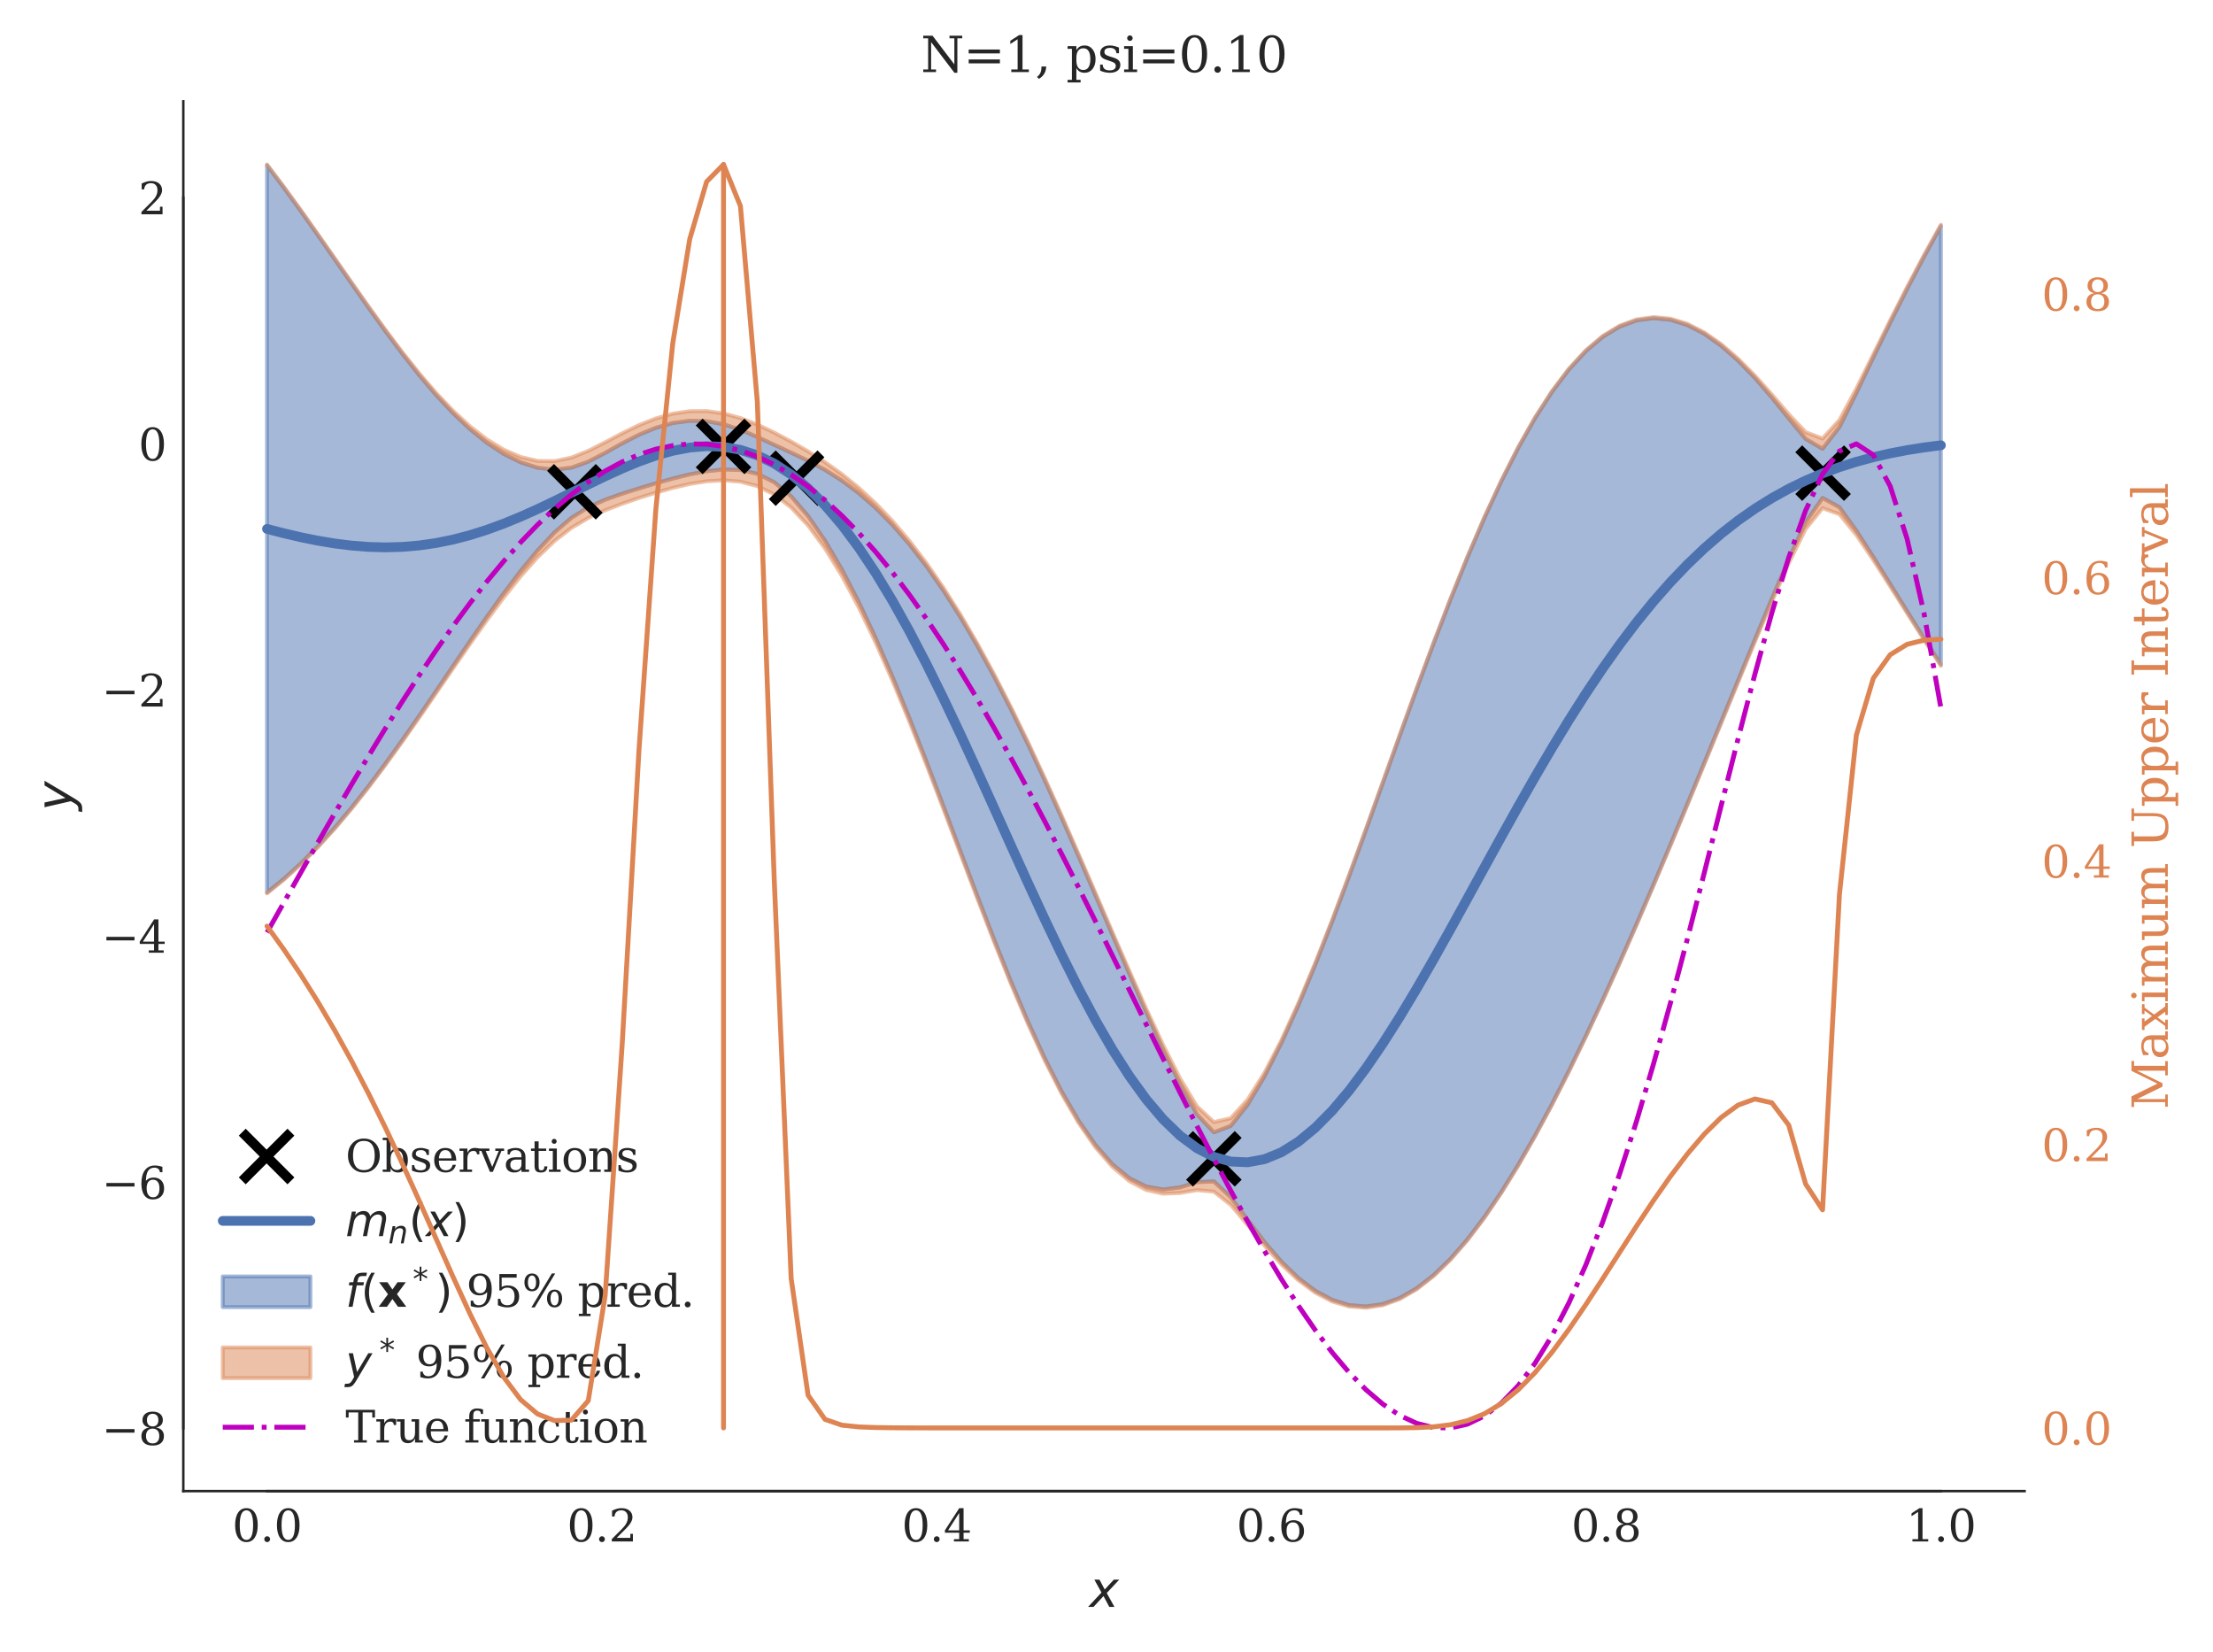 <?xml version="1.0" encoding="utf-8" standalone="no"?>
<!DOCTYPE svg PUBLIC "-//W3C//DTD SVG 1.1//EN"
  "http://www.w3.org/Graphics/SVG/1.1/DTD/svg11.dtd">
<svg xmlns:xlink="http://www.w3.org/1999/xlink" width="454.464pt" height="339.264pt" viewBox="0 0 454.464 339.264" xmlns="http://www.w3.org/2000/svg" version="1.1">
 <defs>
  <style type="text/css">*{stroke-linejoin: round; stroke-linecap: butt}</style>
 </defs>
 <g id="figure_1">
  <g id="patch_1">
   <path d="M 0 339.264 
L 454.464 339.264 
L 454.464 0 
L 0 0 
z
" style="fill: #ffffff"/>
  </g>
  <g id="axes_1">
   <g id="patch_2">
    <path d="M 37.646 306.176 
L 415.773 306.176 
L 415.773 20.798 
L 37.646 20.798 
z
" style="fill: #ffffff"/>
   </g>
   <g id="matplotlib.axis_1">
    <g id="xtick_1">
     <g id="line2d_1"/>
     <g id="text_1">
      <!-- 0.0 -->
      <g style="fill: #262626" transform="translate(47.677 316.514) scale(0.09 -0.09)">
       <defs>
        <path id="DejaVuSerif-30" d="M 2034 219 
Q 2513 219 2750 744 
Q 2988 1269 2988 2328 
Q 2988 3391 2750 3916 
Q 2513 4441 2034 4441 
Q 1556 4441 1318 3916 
Q 1081 3391 1081 2328 
Q 1081 1269 1318 744 
Q 1556 219 2034 219 
z
M 2034 -91 
Q 1275 -91 848 546 
Q 422 1184 422 2328 
Q 422 3475 848 4112 
Q 1275 4750 2034 4750 
Q 2797 4750 3222 4112 
Q 3647 3475 3647 2328 
Q 3647 1184 3222 546 
Q 2797 -91 2034 -91 
z
" transform="scale(0.016)"/>
        <path id="DejaVuSerif-2e" d="M 603 325 
Q 603 500 722 622 
Q 841 744 1019 744 
Q 1191 744 1312 622 
Q 1434 500 1434 325 
Q 1434 153 1312 31 
Q 1191 -91 1019 -91 
Q 841 -91 722 29 
Q 603 150 603 325 
z
" transform="scale(0.016)"/>
       </defs>
       <use xlink:href="#DejaVuSerif-30"/>
       <use xlink:href="#DejaVuSerif-2e" x="63.623"/>
       <use xlink:href="#DejaVuSerif-30" x="95.41"/>
      </g>
     </g>
    </g>
    <g id="xtick_2">
     <g id="line2d_2"/>
     <g id="text_2">
      <!-- 0.2 -->
      <g style="fill: #262626" transform="translate(116.428 316.514) scale(0.09 -0.09)">
       <defs>
        <path id="DejaVuSerif-32" d="M 819 3553 
L 469 3553 
L 469 4384 
Q 803 4563 1142 4656 
Q 1481 4750 1806 4750 
Q 2534 4750 2956 4397 
Q 3378 4044 3378 3438 
Q 3378 2753 2422 1800 
Q 2347 1728 2309 1691 
L 1131 513 
L 3078 513 
L 3078 1088 
L 3444 1088 
L 3444 0 
L 434 0 
L 434 341 
L 1850 1753 
Q 2319 2222 2519 2614 
Q 2719 3006 2719 3438 
Q 2719 3909 2473 4175 
Q 2228 4441 1797 4441 
Q 1350 4441 1106 4219 
Q 863 3997 819 3553 
z
" transform="scale(0.016)"/>
       </defs>
       <use xlink:href="#DejaVuSerif-30"/>
       <use xlink:href="#DejaVuSerif-2e" x="63.623"/>
       <use xlink:href="#DejaVuSerif-32" x="95.41"/>
      </g>
     </g>
    </g>
    <g id="xtick_3">
     <g id="line2d_3"/>
     <g id="text_3">
      <!-- 0.4 -->
      <g style="fill: #262626" transform="translate(185.178 316.514) scale(0.09 -0.09)">
       <defs>
        <path id="DejaVuSerif-34" d="M 2234 1581 
L 2234 4063 
L 641 1581 
L 2234 1581 
z
M 3609 0 
L 1484 0 
L 1484 331 
L 2234 331 
L 2234 1247 
L 197 1247 
L 197 1588 
L 2241 4750 
L 2859 4750 
L 2859 1581 
L 3750 1581 
L 3750 1247 
L 2859 1247 
L 2859 331 
L 3609 331 
L 3609 0 
z
" transform="scale(0.016)"/>
       </defs>
       <use xlink:href="#DejaVuSerif-30"/>
       <use xlink:href="#DejaVuSerif-2e" x="63.623"/>
       <use xlink:href="#DejaVuSerif-34" x="95.41"/>
      </g>
     </g>
    </g>
    <g id="xtick_4">
     <g id="line2d_4"/>
     <g id="text_4">
      <!-- 0.6 -->
      <g style="fill: #262626" transform="translate(253.928 316.514) scale(0.09 -0.09)">
       <defs>
        <path id="DejaVuSerif-36" d="M 2094 219 
Q 2534 219 2771 542 
Q 3009 866 3009 1472 
Q 3009 2078 2771 2401 
Q 2534 2725 2094 2725 
Q 1647 2725 1412 2412 
Q 1178 2100 1178 1509 
Q 1178 888 1415 553 
Q 1653 219 2094 219 
z
M 1075 2569 
Q 1288 2803 1556 2918 
Q 1825 3034 2163 3034 
Q 2859 3034 3264 2615 
Q 3669 2197 3669 1472 
Q 3669 763 3233 336 
Q 2797 -91 2069 -91 
Q 1278 -91 853 498 
Q 428 1088 428 2181 
Q 428 3406 931 4078 
Q 1434 4750 2350 4750 
Q 2597 4750 2869 4703 
Q 3141 4656 3425 4563 
L 3425 3794 
L 3072 3794 
Q 3034 4109 2831 4275 
Q 2628 4441 2284 4441 
Q 1678 4441 1381 3981 
Q 1084 3522 1075 2569 
z
" transform="scale(0.016)"/>
       </defs>
       <use xlink:href="#DejaVuSerif-30"/>
       <use xlink:href="#DejaVuSerif-2e" x="63.623"/>
       <use xlink:href="#DejaVuSerif-36" x="95.41"/>
      </g>
     </g>
    </g>
    <g id="xtick_5">
     <g id="line2d_5"/>
     <g id="text_5">
      <!-- 0.8 -->
      <g style="fill: #262626" transform="translate(322.679 316.514) scale(0.09 -0.09)">
       <defs>
        <path id="DejaVuSerif-38" d="M 2981 1275 
Q 2981 1775 2732 2051 
Q 2484 2328 2034 2328 
Q 1584 2328 1336 2051 
Q 1088 1775 1088 1275 
Q 1088 772 1336 495 
Q 1584 219 2034 219 
Q 2484 219 2732 495 
Q 2981 772 2981 1275 
z
M 2853 3541 
Q 2853 3966 2637 4203 
Q 2422 4441 2034 4441 
Q 1650 4441 1433 4203 
Q 1216 3966 1216 3541 
Q 1216 3113 1433 2875 
Q 1650 2638 2034 2638 
Q 2422 2638 2637 2875 
Q 2853 3113 2853 3541 
z
M 2516 2484 
Q 3047 2413 3344 2092 
Q 3641 1772 3641 1275 
Q 3641 619 3225 264 
Q 2809 -91 2034 -91 
Q 1263 -91 845 264 
Q 428 619 428 1275 
Q 428 1772 725 2092 
Q 1022 2413 1556 2484 
Q 1084 2569 832 2842 
Q 581 3116 581 3541 
Q 581 4103 968 4426 
Q 1356 4750 2034 4750 
Q 2713 4750 3100 4426 
Q 3488 4103 3488 3541 
Q 3488 3116 3236 2842 
Q 2984 2569 2516 2484 
z
" transform="scale(0.016)"/>
       </defs>
       <use xlink:href="#DejaVuSerif-30"/>
       <use xlink:href="#DejaVuSerif-2e" x="63.623"/>
       <use xlink:href="#DejaVuSerif-38" x="95.41"/>
      </g>
     </g>
    </g>
    <g id="xtick_6">
     <g id="line2d_6"/>
     <g id="text_6">
      <!-- 1.0 -->
      <g style="fill: #262626" transform="translate(391.429 316.514) scale(0.09 -0.09)">
       <defs>
        <path id="DejaVuSerif-31" d="M 909 0 
L 909 331 
L 1722 331 
L 1722 4213 
L 781 3603 
L 781 4013 
L 1919 4750 
L 2350 4750 
L 2350 331 
L 3163 331 
L 3163 0 
L 909 0 
z
" transform="scale(0.016)"/>
       </defs>
       <use xlink:href="#DejaVuSerif-31"/>
       <use xlink:href="#DejaVuSerif-2e" x="63.623"/>
       <use xlink:href="#DejaVuSerif-30" x="95.41"/>
      </g>
     </g>
    </g>
    <g id="text_7">
     <!-- $x$ -->
     <g style="fill: #262626" transform="translate(223.71 329.984) scale(0.1 -0.1)">
      <defs>
       <path id="DejaVuSans-Oblique-78" d="M 3841 3500 
L 2234 1784 
L 3219 0 
L 2559 0 
L 1819 1388 
L 531 0 
L -166 0 
L 1556 1844 
L 641 3500 
L 1300 3500 
L 1972 2234 
L 3144 3500 
L 3841 3500 
z
" transform="scale(0.016)"/>
      </defs>
      <use xlink:href="#DejaVuSans-Oblique-78" transform="translate(0 0.312)"/>
     </g>
    </g>
   </g>
   <g id="matplotlib.axis_2">
    <g id="ytick_1">
     <g id="line2d_7"/>
     <g id="text_8">
      <!-- −8 -->
      <g style="fill: #262626" transform="translate(20.878 296.695) scale(0.09 -0.09)">
       <defs>
        <path id="DejaVuSerif-2212" d="M 678 2259 
L 4684 2259 
L 4684 1753 
L 678 1753 
L 678 2259 
z
" transform="scale(0.016)"/>
       </defs>
       <use xlink:href="#DejaVuSerif-2212"/>
       <use xlink:href="#DejaVuSerif-38" x="83.789"/>
      </g>
     </g>
    </g>
    <g id="ytick_2">
     <g id="line2d_8"/>
     <g id="text_9">
      <!-- −6 -->
      <g style="fill: #262626" transform="translate(20.878 246.157) scale(0.09 -0.09)">
       <use xlink:href="#DejaVuSerif-2212"/>
       <use xlink:href="#DejaVuSerif-36" x="83.789"/>
      </g>
     </g>
    </g>
    <g id="ytick_3">
     <g id="line2d_9"/>
     <g id="text_10">
      <!-- −4 -->
      <g style="fill: #262626" transform="translate(20.878 195.62) scale(0.09 -0.09)">
       <use xlink:href="#DejaVuSerif-2212"/>
       <use xlink:href="#DejaVuSerif-34" x="83.789"/>
      </g>
     </g>
    </g>
    <g id="ytick_4">
     <g id="line2d_10"/>
     <g id="text_11">
      <!-- −2 -->
      <g style="fill: #262626" transform="translate(20.878 145.082) scale(0.09 -0.09)">
       <use xlink:href="#DejaVuSerif-2212"/>
       <use xlink:href="#DejaVuSerif-32" x="83.789"/>
      </g>
     </g>
    </g>
    <g id="ytick_5">
     <g id="line2d_11"/>
     <g id="text_12">
      <!-- 0 -->
      <g style="fill: #262626" transform="translate(28.42 94.545) scale(0.09 -0.09)">
       <use xlink:href="#DejaVuSerif-30"/>
      </g>
     </g>
    </g>
    <g id="ytick_6">
     <g id="line2d_12"/>
     <g id="text_13">
      <!-- 2 -->
      <g style="fill: #262626" transform="translate(28.42 44.007) scale(0.09 -0.09)">
       <use xlink:href="#DejaVuSerif-32"/>
      </g>
     </g>
    </g>
    <g id="text_14">
     <!-- $y$ -->
     <g style="fill: #262626" transform="translate(14.778 166.487) rotate(-90) scale(0.1 -0.1)">
      <defs>
       <path id="DejaVuSans-Oblique-79" d="M 1588 -325 
Q 1188 -997 936 -1164 
Q 684 -1331 294 -1331 
L -159 -1331 
L -63 -850 
L 269 -850 
Q 509 -850 678 -719 
Q 847 -588 1056 -206 
L 1234 128 
L 459 3500 
L 1069 3500 
L 1650 819 
L 3256 3500 
L 3859 3500 
L 1588 -325 
z
" transform="scale(0.016)"/>
      </defs>
      <use xlink:href="#DejaVuSans-Oblique-79" transform="translate(0 0.312)"/>
     </g>
    </g>
   </g>
   <g id="PolyCollection_1">
    <defs>
     <path id="m471ba9f147" d="M 54.834 -305.323 
L 54.834 -155.994 
L 58.306 -158.813 
L 61.778 -161.974 
L 65.25 -165.471 
L 68.723 -169.292 
L 72.195 -173.415 
L 75.667 -177.813 
L 79.139 -182.451 
L 82.612 -187.287 
L 86.084 -192.274 
L 89.556 -197.358 
L 93.028 -202.482 
L 96.501 -207.581 
L 99.973 -212.589 
L 103.445 -217.428 
L 106.917 -222.01 
L 110.39 -226.225 
L 113.862 -229.923 
L 117.334 -232.917 
L 120.806 -235.107 
L 124.278 -236.658 
L 127.751 -237.879 
L 131.223 -238.979 
L 134.695 -240.024 
L 138.167 -241.001 
L 141.64 -241.857 
L 145.112 -242.512 
L 148.584 -242.86 
L 152.056 -242.756 
L 155.529 -241.98 
L 159.001 -240.241 
L 162.473 -237.337 
L 165.945 -233.294 
L 169.418 -228.249 
L 172.89 -222.325 
L 176.362 -215.621 
L 179.834 -208.224 
L 183.307 -200.231 
L 186.779 -191.745 
L 190.251 -182.883 
L 193.723 -173.774 
L 197.196 -164.555 
L 200.668 -155.371 
L 204.14 -146.371 
L 207.612 -137.703 
L 211.085 -129.513 
L 214.557 -121.941 
L 218.029 -115.116 
L 221.501 -109.154 
L 224.973 -104.155 
L 228.446 -100.199 
L 231.918 -97.345 
L 235.39 -95.623 
L 238.862 -95.022 
L 242.335 -95.449 
L 245.807 -96.535 
L 249.279 -96.675 
L 252.751 -93.437 
L 256.224 -88.759 
L 259.696 -84.208 
L 263.168 -80.185 
L 266.64 -76.829 
L 270.113 -74.206 
L 273.585 -72.35 
L 277.057 -71.279 
L 280.529 -70.995 
L 284.002 -71.491 
L 287.474 -72.747 
L 290.946 -74.74 
L 294.418 -77.437 
L 297.891 -80.8 
L 301.363 -84.788 
L 304.835 -89.359 
L 308.307 -94.468 
L 311.779 -100.069 
L 315.252 -106.118 
L 318.724 -112.572 
L 322.196 -119.389 
L 325.668 -126.529 
L 329.141 -133.955 
L 332.613 -141.629 
L 336.085 -149.519 
L 339.557 -157.589 
L 343.03 -165.809 
L 346.502 -174.145 
L 349.974 -182.563 
L 353.446 -191.03 
L 356.919 -199.508 
L 360.391 -207.951 
L 363.863 -216.299 
L 367.335 -224.439 
L 370.808 -232.023 
L 374.28 -237.012 
L 377.752 -235.099 
L 381.224 -230.288 
L 384.697 -224.896 
L 388.169 -219.334 
L 391.641 -213.748 
L 395.113 -208.222 
L 398.585 -202.819 
L 398.585 -292.85 
L 398.585 -292.85 
L 395.113 -286.55 
L 391.641 -279.926 
L 388.169 -273.012 
L 384.697 -265.865 
L 381.224 -258.596 
L 377.752 -251.586 
L 374.28 -247.116 
L 370.808 -249.155 
L 367.335 -253.361 
L 363.863 -257.66 
L 360.391 -261.669 
L 356.919 -265.242 
L 353.446 -268.289 
L 349.974 -270.736 
L 346.502 -272.526 
L 343.03 -273.606 
L 339.557 -273.934 
L 336.085 -273.474 
L 332.613 -272.202 
L 329.141 -270.101 
L 325.668 -267.165 
L 322.196 -263.396 
L 318.724 -258.808 
L 315.252 -253.426 
L 311.779 -247.285 
L 308.307 -240.431 
L 304.835 -232.921 
L 301.363 -224.823 
L 297.891 -216.214 
L 294.418 -207.182 
L 290.946 -197.824 
L 287.474 -188.246 
L 284.002 -178.56 
L 280.529 -168.886 
L 277.057 -159.348 
L 273.585 -150.075 
L 270.113 -141.196 
L 266.64 -132.846 
L 263.168 -125.161 
L 259.696 -118.294 
L 256.224 -112.45 
L 252.751 -108.077 
L 249.279 -106.767 
L 245.807 -110.459 
L 242.335 -116.701 
L 238.862 -123.839 
L 235.39 -131.436 
L 231.918 -139.308 
L 228.446 -147.33 
L 224.973 -155.402 
L 221.501 -163.432 
L 218.029 -171.338 
L 214.557 -179.047 
L 211.085 -186.492 
L 207.612 -193.615 
L 204.14 -200.369 
L 200.668 -206.712 
L 197.196 -212.614 
L 193.723 -218.051 
L 190.251 -223.009 
L 186.779 -227.48 
L 183.307 -231.463 
L 179.834 -234.965 
L 176.362 -238 
L 172.89 -240.594 
L 169.418 -242.79 
L 165.945 -244.659 
L 162.473 -246.322 
L 159.001 -247.931 
L 155.529 -249.55 
L 152.056 -251.031 
L 148.584 -252.154 
L 145.112 -252.783 
L 141.64 -252.866 
L 138.167 -252.405 
L 134.695 -251.431 
L 131.223 -250.002 
L 127.751 -248.223 
L 124.278 -246.275 
L 120.806 -244.475 
L 117.334 -243.238 
L 113.862 -242.827 
L 110.39 -243.229 
L 106.917 -244.335 
L 103.445 -246.062 
L 99.973 -248.355 
L 96.501 -251.167 
L 93.028 -254.455 
L 89.556 -258.168 
L 86.084 -262.253 
L 82.612 -266.649 
L 79.139 -271.293 
L 75.667 -276.119 
L 72.195 -281.059 
L 68.723 -286.049 
L 65.25 -291.026 
L 61.778 -295.931 
L 58.306 -300.712 
L 54.834 -305.323 
z
" style="stroke: #4c72b0; stroke-opacity: 0.5; stroke-width: 0.8"/>
    </defs>
    <g clip-path="url(#peee8c97030)">
     <use xlink:href="#m471ba9f147" x="0" y="339.264" style="fill: #4c72b0; fill-opacity: 0.5; stroke: #4c72b0; stroke-opacity: 0.5; stroke-width: 0.8"/>
    </g>
   </g>
   <g id="PolyCollection_2">
    <defs>
     <path id="mc4979cc784" d="M 54.834 -155.994 
L 54.834 -155.823 
L 58.306 -158.633 
L 61.778 -161.784 
L 65.25 -165.268 
L 68.723 -169.073 
L 72.195 -173.178 
L 75.667 -177.554 
L 79.139 -182.164 
L 82.612 -186.966 
L 86.084 -191.911 
L 89.556 -196.941 
L 93.028 -201.995 
L 96.501 -207.003 
L 99.973 -211.888 
L 103.445 -216.562 
L 106.917 -220.919 
L 110.39 -224.836 
L 113.862 -228.179 
L 117.334 -230.855 
L 120.806 -232.9 
L 124.278 -234.49 
L 127.751 -235.82 
L 131.223 -237.013 
L 134.695 -238.107 
L 138.167 -239.084 
L 141.64 -239.889 
L 145.112 -240.442 
L 148.584 -240.641 
L 152.056 -240.362 
L 155.529 -239.451 
L 159.001 -237.736 
L 162.473 -235.067 
L 165.945 -231.372 
L 169.418 -226.665 
L 172.89 -221.021 
L 176.362 -214.532 
L 179.834 -207.301 
L 183.307 -199.434 
L 186.779 -191.044 
L 190.251 -182.257 
L 193.723 -173.205 
L 197.196 -164.03 
L 200.668 -154.878 
L 204.14 -145.902 
L 207.612 -137.25 
L 211.085 -129.068 
L 214.557 -121.498 
L 218.029 -114.666 
L 221.501 -108.688 
L 224.973 -103.661 
L 228.446 -99.663 
L 231.918 -96.745 
L 235.39 -94.923 
L 238.862 -94.161 
L 242.335 -94.308 
L 245.807 -94.895 
L 249.279 -94.579 
L 252.751 -91.862 
L 256.224 -87.726 
L 259.696 -83.474 
L 263.168 -79.624 
L 266.64 -76.377 
L 270.113 -73.827 
L 273.585 -72.023 
L 277.057 -70.99 
L 280.529 -70.735 
L 284.002 -71.253 
L 287.474 -72.527 
L 290.946 -74.533 
L 294.418 -77.24 
L 297.891 -80.611 
L 301.363 -84.606 
L 304.835 -89.182 
L 308.307 -94.293 
L 311.779 -99.896 
L 315.252 -105.945 
L 318.724 -112.398 
L 322.196 -119.212 
L 325.668 -126.348 
L 329.141 -133.767 
L 332.613 -141.434 
L 336.085 -149.313 
L 339.557 -157.37 
L 343.03 -165.572 
L 346.502 -173.886 
L 349.974 -182.274 
L 353.446 -190.701 
L 356.919 -199.121 
L 360.391 -207.479 
L 363.863 -215.69 
L 367.335 -223.582 
L 370.808 -230.643 
L 374.28 -234.918 
L 377.752 -233.673 
L 381.224 -229.413 
L 384.697 -224.282 
L 388.169 -218.863 
L 391.641 -213.364 
L 395.113 -207.898 
L 398.585 -202.536 
L 398.585 -202.819 
L 398.585 -202.819 
L 395.113 -208.222 
L 391.641 -213.748 
L 388.169 -219.334 
L 384.697 -224.896 
L 381.224 -230.288 
L 377.752 -235.099 
L 374.28 -237.012 
L 370.808 -232.023 
L 367.335 -224.439 
L 363.863 -216.299 
L 360.391 -207.951 
L 356.919 -199.508 
L 353.446 -191.03 
L 349.974 -182.563 
L 346.502 -174.145 
L 343.03 -165.809 
L 339.557 -157.589 
L 336.085 -149.519 
L 332.613 -141.629 
L 329.141 -133.955 
L 325.668 -126.529 
L 322.196 -119.389 
L 318.724 -112.572 
L 315.252 -106.118 
L 311.779 -100.069 
L 308.307 -94.468 
L 304.835 -89.359 
L 301.363 -84.788 
L 297.891 -80.8 
L 294.418 -77.437 
L 290.946 -74.74 
L 287.474 -72.747 
L 284.002 -71.491 
L 280.529 -70.995 
L 277.057 -71.279 
L 273.585 -72.35 
L 270.113 -74.206 
L 266.64 -76.829 
L 263.168 -80.185 
L 259.696 -84.208 
L 256.224 -88.759 
L 252.751 -93.437 
L 249.279 -96.675 
L 245.807 -96.535 
L 242.335 -95.449 
L 238.862 -95.022 
L 235.39 -95.623 
L 231.918 -97.345 
L 228.446 -100.199 
L 224.973 -104.155 
L 221.501 -109.154 
L 218.029 -115.116 
L 214.557 -121.941 
L 211.085 -129.513 
L 207.612 -137.703 
L 204.14 -146.371 
L 200.668 -155.371 
L 197.196 -164.555 
L 193.723 -173.774 
L 190.251 -182.883 
L 186.779 -191.745 
L 183.307 -200.231 
L 179.834 -208.224 
L 176.362 -215.621 
L 172.89 -222.325 
L 169.418 -228.249 
L 165.945 -233.294 
L 162.473 -237.337 
L 159.001 -240.241 
L 155.529 -241.98 
L 152.056 -242.756 
L 148.584 -242.86 
L 145.112 -242.512 
L 141.64 -241.857 
L 138.167 -241.001 
L 134.695 -240.024 
L 131.223 -238.979 
L 127.751 -237.879 
L 124.278 -236.658 
L 120.806 -235.107 
L 117.334 -232.917 
L 113.862 -229.923 
L 110.39 -226.225 
L 106.917 -222.01 
L 103.445 -217.428 
L 99.973 -212.589 
L 96.501 -207.581 
L 93.028 -202.482 
L 89.556 -197.358 
L 86.084 -192.274 
L 82.612 -187.287 
L 79.139 -182.451 
L 75.667 -177.813 
L 72.195 -173.415 
L 68.723 -169.292 
L 65.25 -165.471 
L 61.778 -161.974 
L 58.306 -158.813 
L 54.834 -155.994 
z
" style="stroke: #dd8452; stroke-opacity: 0.5; stroke-width: 0.8"/>
    </defs>
    <g clip-path="url(#peee8c97030)">
     <use xlink:href="#mc4979cc784" x="0" y="339.264" style="fill: #dd8452; fill-opacity: 0.5; stroke: #dd8452; stroke-opacity: 0.5; stroke-width: 0.8"/>
    </g>
   </g>
   <g id="PolyCollection_3">
    <defs>
     <path id="m725013482f" d="M 54.834 -305.494 
L 54.834 -305.323 
L 58.306 -300.712 
L 61.778 -295.931 
L 65.25 -291.026 
L 68.723 -286.049 
L 72.195 -281.059 
L 75.667 -276.119 
L 79.139 -271.293 
L 82.612 -266.649 
L 86.084 -262.253 
L 89.556 -258.168 
L 93.028 -254.455 
L 96.501 -251.167 
L 99.973 -248.355 
L 103.445 -246.062 
L 106.917 -244.335 
L 110.39 -243.229 
L 113.862 -242.827 
L 117.334 -243.238 
L 120.806 -244.475 
L 124.278 -246.275 
L 127.751 -248.223 
L 131.223 -250.002 
L 134.695 -251.431 
L 138.167 -252.405 
L 141.64 -252.866 
L 145.112 -252.783 
L 148.584 -252.154 
L 152.056 -251.031 
L 155.529 -249.55 
L 159.001 -247.931 
L 162.473 -246.322 
L 165.945 -244.659 
L 169.418 -242.79 
L 172.89 -240.594 
L 176.362 -238 
L 179.834 -234.965 
L 183.307 -231.463 
L 186.779 -227.48 
L 190.251 -223.009 
L 193.723 -218.051 
L 197.196 -212.614 
L 200.668 -206.712 
L 204.14 -200.369 
L 207.612 -193.615 
L 211.085 -186.492 
L 214.557 -179.047 
L 218.029 -171.338 
L 221.501 -163.432 
L 224.973 -155.402 
L 228.446 -147.33 
L 231.918 -139.308 
L 235.39 -131.436 
L 238.862 -123.839 
L 242.335 -116.701 
L 245.807 -110.459 
L 249.279 -106.767 
L 252.751 -108.077 
L 256.224 -112.45 
L 259.696 -118.294 
L 263.168 -125.161 
L 266.64 -132.846 
L 270.113 -141.196 
L 273.585 -150.075 
L 277.057 -159.348 
L 280.529 -168.886 
L 284.002 -178.56 
L 287.474 -188.246 
L 290.946 -197.824 
L 294.418 -207.182 
L 297.891 -216.214 
L 301.363 -224.823 
L 304.835 -232.921 
L 308.307 -240.431 
L 311.779 -247.285 
L 315.252 -253.426 
L 318.724 -258.808 
L 322.196 -263.396 
L 325.668 -267.165 
L 329.141 -270.101 
L 332.613 -272.202 
L 336.085 -273.474 
L 339.557 -273.934 
L 343.03 -273.606 
L 346.502 -272.526 
L 349.974 -270.736 
L 353.446 -268.289 
L 356.919 -265.242 
L 360.391 -261.669 
L 363.863 -257.66 
L 367.335 -253.361 
L 370.808 -249.155 
L 374.28 -247.116 
L 377.752 -251.586 
L 381.224 -258.596 
L 384.697 -265.865 
L 388.169 -273.012 
L 391.641 -279.926 
L 395.113 -286.55 
L 398.585 -292.85 
L 398.585 -293.133 
L 398.585 -293.133 
L 395.113 -286.875 
L 391.641 -280.31 
L 388.169 -273.484 
L 384.697 -266.479 
L 381.224 -259.471 
L 377.752 -253.012 
L 374.28 -249.21 
L 370.808 -250.535 
L 367.335 -254.219 
L 363.863 -258.269 
L 360.391 -262.14 
L 356.919 -265.628 
L 353.446 -268.618 
L 349.974 -271.025 
L 346.502 -272.785 
L 343.03 -273.843 
L 339.557 -274.153 
L 336.085 -273.68 
L 332.613 -272.398 
L 329.141 -270.289 
L 325.668 -267.346 
L 322.196 -263.573 
L 318.724 -258.982 
L 315.252 -253.599 
L 311.779 -247.458 
L 308.307 -240.606 
L 304.835 -233.099 
L 301.363 -225.005 
L 297.891 -216.402 
L 294.418 -207.378 
L 290.946 -198.031 
L 287.474 -188.466 
L 284.002 -178.798 
L 280.529 -169.146 
L 277.057 -159.637 
L 273.585 -150.402 
L 270.113 -141.575 
L 266.64 -133.298 
L 263.168 -125.722 
L 259.696 -119.027 
L 256.224 -113.483 
L 252.751 -109.652 
L 249.279 -108.862 
L 245.807 -112.1 
L 242.335 -117.841 
L 238.862 -124.7 
L 235.39 -132.136 
L 231.918 -139.908 
L 228.446 -147.866 
L 224.973 -155.895 
L 221.501 -163.898 
L 218.029 -171.789 
L 214.557 -179.491 
L 211.085 -186.937 
L 207.612 -194.068 
L 204.14 -200.838 
L 200.668 -207.205 
L 197.196 -213.139 
L 193.723 -218.621 
L 190.251 -223.636 
L 186.779 -228.181 
L 183.307 -232.261 
L 179.834 -235.888 
L 176.362 -239.089 
L 172.89 -241.899 
L 169.418 -244.374 
L 165.945 -246.581 
L 162.473 -248.591 
L 159.001 -250.436 
L 155.529 -252.079 
L 152.056 -253.425 
L 148.584 -254.373 
L 145.112 -254.852 
L 141.64 -254.834 
L 138.167 -254.323 
L 134.695 -253.348 
L 131.223 -251.969 
L 127.751 -250.282 
L 124.278 -248.442 
L 120.806 -246.682 
L 117.334 -245.301 
L 113.862 -244.571 
L 110.39 -244.618 
L 106.917 -245.425 
L 103.445 -246.928 
L 99.973 -249.055 
L 96.501 -251.745 
L 93.028 -254.941 
L 89.556 -258.585 
L 86.084 -262.616 
L 82.612 -266.969 
L 79.139 -271.58 
L 75.667 -276.378 
L 72.195 -281.296 
L 68.723 -286.267 
L 65.25 -291.229 
L 61.778 -296.121 
L 58.306 -300.892 
L 54.834 -305.494 
z
" style="stroke: #dd8452; stroke-opacity: 0.5; stroke-width: 0.8"/>
    </defs>
    <g clip-path="url(#peee8c97030)">
     <use xlink:href="#m725013482f" x="0" y="339.264" style="fill: #dd8452; fill-opacity: 0.5; stroke: #dd8452; stroke-opacity: 0.5; stroke-width: 0.8"/>
    </g>
   </g>
   <g id="line2d_13">
    <defs>
     <path id="mc814ee7138" d="M -5 5 
L 5 -5 
M -5 -5 
L 5 5 
" style="stroke: #000000; stroke-width: 2"/>
    </defs>
    <g clip-path="url(#peee8c97030)">
     <use xlink:href="#mc814ee7138" x="374.391" y="97.15" style="stroke: #000000; stroke-width: 2"/>
     <use xlink:href="#mc814ee7138" x="163.588" y="98.192" style="stroke: #000000; stroke-width: 2"/>
     <use xlink:href="#mc814ee7138" x="118.056" y="100.982" style="stroke: #000000; stroke-width: 2"/>
     <use xlink:href="#mc814ee7138" x="249.279" y="237.941" style="stroke: #000000; stroke-width: 2"/>
     <use xlink:href="#mc814ee7138" x="148.584" y="91.661" style="stroke: #000000; stroke-width: 2"/>
    </g>
   </g>
   <g id="line2d_14">
    <path d="M 54.834 108.605 
L 58.306 109.502 
L 61.778 110.312 
L 65.25 111.016 
L 68.723 111.594 
L 72.195 112.027 
L 75.667 112.298 
L 79.139 112.392 
L 82.612 112.296 
L 86.084 112.001 
L 89.556 111.501 
L 93.028 110.796 
L 96.501 109.89 
L 99.973 108.792 
L 103.445 107.519 
L 106.917 106.092 
L 110.39 104.537 
L 113.862 102.889 
L 117.334 101.186 
L 120.806 99.473 
L 124.278 97.798 
L 127.751 96.213 
L 131.223 94.773 
L 134.695 93.537 
L 138.167 92.561 
L 141.64 91.902 
L 145.112 91.617 
L 148.584 91.757 
L 152.056 92.37 
L 155.529 93.499 
L 159.001 95.178 
L 162.473 97.435 
L 165.945 100.287 
L 169.418 103.745 
L 172.89 107.804 
L 176.362 112.454 
L 179.834 117.669 
L 183.307 123.417 
L 186.779 129.651 
L 190.251 136.318 
L 193.723 143.351 
L 197.196 150.68 
L 200.668 158.222 
L 204.14 165.894 
L 207.612 173.605 
L 211.085 181.262 
L 214.557 188.77 
L 218.029 196.037 
L 221.501 202.971 
L 224.973 209.486 
L 228.446 215.499 
L 231.918 220.938 
L 235.39 225.734 
L 238.862 229.834 
L 242.335 233.189 
L 245.807 235.767 
L 249.279 237.543 
L 252.751 238.507 
L 256.224 238.66 
L 259.696 238.013 
L 263.168 236.591 
L 266.64 234.426 
L 270.113 231.563 
L 273.585 228.051 
L 277.057 223.95 
L 280.529 219.323 
L 284.002 214.239 
L 287.474 208.768 
L 290.946 202.982 
L 294.418 196.955 
L 297.891 190.757 
L 301.363 184.458 
L 304.835 178.124 
L 308.307 171.814 
L 311.779 165.587 
L 315.252 159.492 
L 318.724 153.574 
L 322.196 147.872 
L 325.668 142.417 
L 329.141 137.236 
L 332.613 132.348 
L 336.085 127.768 
L 339.557 123.502 
L 343.03 119.556 
L 346.502 115.929 
L 349.974 112.614 
L 353.446 109.605 
L 356.919 106.889 
L 360.391 104.454 
L 363.863 102.284 
L 367.335 100.364 
L 370.808 98.675 
L 374.28 97.2 
L 377.752 95.922 
L 381.224 94.822 
L 384.697 93.884 
L 388.169 93.091 
L 391.641 92.427 
L 395.113 91.878 
L 398.585 91.429 
" clip-path="url(#peee8c97030)" style="fill: none; stroke: #4c72b0; stroke-width: 2; stroke-linecap: round"/>
   </g>
   <g id="line2d_15">
    <path d="M 54.834 191.463 
L 58.306 185.297 
L 61.778 179.153 
L 65.25 173.055 
L 68.723 167.026 
L 72.195 161.087 
L 75.667 155.261 
L 79.139 149.57 
L 82.612 144.036 
L 86.084 138.679 
L 89.556 133.519 
L 93.028 128.576 
L 96.501 123.87 
L 99.973 119.418 
L 103.445 115.238 
L 106.917 111.346 
L 110.39 107.758 
L 113.862 104.488 
L 117.334 101.55 
L 120.806 98.955 
L 124.278 96.716 
L 127.751 94.842 
L 131.223 93.341 
L 134.695 92.222 
L 138.167 91.49 
L 141.64 91.151 
L 145.112 91.207 
L 148.584 91.661 
L 152.056 92.515 
L 155.529 93.766 
L 159.001 95.413 
L 162.473 97.454 
L 165.945 99.882 
L 169.418 102.693 
L 172.89 105.878 
L 176.362 109.428 
L 179.834 113.333 
L 183.307 117.581 
L 186.779 122.16 
L 190.251 127.054 
L 193.723 132.248 
L 197.196 137.724 
L 200.668 143.465 
L 204.14 149.449 
L 207.612 155.656 
L 211.085 162.063 
L 214.557 168.647 
L 218.029 175.381 
L 221.501 182.239 
L 224.973 189.194 
L 228.446 196.216 
L 231.918 203.275 
L 235.39 210.337 
L 238.862 217.371 
L 242.335 224.341 
L 245.807 231.21 
L 249.279 237.941 
L 252.751 244.495 
L 256.224 250.832 
L 259.696 256.908 
L 263.168 262.681 
L 266.64 268.106 
L 270.113 273.135 
L 273.585 277.722 
L 277.057 281.817 
L 280.529 285.37 
L 284.002 288.33 
L 287.474 290.646 
L 290.946 292.264 
L 294.418 293.134 
L 297.891 293.204 
L 301.363 292.424 
L 304.835 290.745 
L 308.307 288.124 
L 311.779 284.521 
L 315.252 279.901 
L 318.724 274.238 
L 322.196 267.515 
L 325.668 259.73 
L 329.141 250.892 
L 332.613 241.034 
L 336.085 230.206 
L 339.557 218.49 
L 343.03 205.993 
L 346.502 192.863 
L 349.974 179.285 
L 353.446 165.489 
L 356.919 151.754 
L 360.391 138.412 
L 363.863 125.845 
L 367.335 114.486 
L 370.808 104.816 
L 374.28 97.347 
L 377.752 92.613 
L 381.224 91.139 
L 384.697 93.411 
L 388.169 99.826 
L 391.641 110.641 
L 395.113 125.902 
L 398.585 145.37 
" clip-path="url(#peee8c97030)" style="fill: none; stroke-dasharray: 6.4,1.6,1,1.6; stroke-dashoffset: 0; stroke: #bf00bf"/>
   </g>
   <g id="patch_3">
    <path d="M 37.646 293.275 
L 37.646 40.588 
" style="fill: none; stroke: #262626; stroke-width: 0.5; stroke-linejoin: miter; stroke-linecap: square"/>
   </g>
   <g id="patch_4">
    <path d="M 54.834 306.176 
L 398.585 306.176 
" style="fill: none; stroke: #262626; stroke-width: 0.5; stroke-linejoin: miter; stroke-linecap: square"/>
   </g>
   <g id="text_15">
    <!-- N=1, psi=0.10 -->
    <g style="fill: #262626" transform="translate(189.097 14.798) scale(0.1 -0.1)">
     <defs>
      <path id="DejaVuSerif-4e" d="M 313 0 
L 313 331 
L 941 331 
L 941 4331 
L 313 4331 
L 313 4666 
L 1509 4666 
L 4306 984 
L 4306 4331 
L 3681 4331 
L 3681 4666 
L 5319 4666 
L 5319 4331 
L 4691 4331 
L 4691 -91 
L 4313 -91 
L 1325 3841 
L 1325 331 
L 1953 331 
L 1953 0 
L 313 0 
z
" transform="scale(0.016)"/>
      <path id="DejaVuSerif-3d" d="M 678 2894 
L 4684 2894 
L 4684 2394 
L 678 2394 
L 678 2894 
z
M 678 1619 
L 4684 1619 
L 4684 1119 
L 678 1119 
L 678 1619 
z
" transform="scale(0.016)"/>
      <path id="DejaVuSerif-2c" d="M 231 -622 
Q 525 -406 662 -114 
Q 800 178 800 594 
L 800 709 
L 1416 709 
Q 1391 175 1164 -208 
Q 938 -591 481 -872 
L 231 -622 
z
" transform="scale(0.016)"/>
      <path id="DejaVuSerif-20" transform="scale(0.016)"/>
      <path id="DejaVuSerif-70" d="M 1313 1825 
L 1313 1497 
Q 1313 897 1542 583 
Q 1772 269 2209 269 
Q 2650 269 2876 622 
Q 3103 975 3103 1663 
Q 3103 2353 2876 2703 
Q 2650 3053 2209 3053 
Q 1772 3053 1542 2737 
Q 1313 2422 1313 1825 
z
M 738 2988 
L 184 2988 
L 184 3322 
L 1313 3322 
L 1313 2803 
Q 1481 3116 1742 3264 
Q 2003 3413 2388 3413 
Q 3000 3413 3387 2928 
Q 3775 2444 3775 1663 
Q 3775 881 3387 395 
Q 3000 -91 2388 -91 
Q 2003 -91 1742 57 
Q 1481 206 1313 519 
L 1313 -997 
L 1856 -997 
L 1856 -1331 
L 184 -1331 
L 184 -997 
L 738 -997 
L 738 2988 
z
" transform="scale(0.016)"/>
      <path id="DejaVuSerif-73" d="M 359 184 
L 359 959 
L 691 959 
Q 703 588 923 403 
Q 1144 219 1575 219 
Q 1963 219 2166 364 
Q 2369 509 2369 788 
Q 2369 1006 2220 1140 
Q 2072 1275 1594 1428 
L 1178 1569 
Q 750 1706 558 1912 
Q 366 2119 366 2438 
Q 366 2894 700 3153 
Q 1034 3413 1625 3413 
Q 1888 3413 2178 3344 
Q 2469 3275 2778 3144 
L 2778 2419 
L 2447 2419 
Q 2434 2741 2221 2922 
Q 2009 3103 1644 3103 
Q 1281 3103 1095 2975 
Q 909 2847 909 2591 
Q 909 2381 1050 2254 
Q 1191 2128 1613 1997 
L 2069 1856 
Q 2541 1709 2748 1489 
Q 2956 1269 2956 922 
Q 2956 450 2595 179 
Q 2234 -91 1600 -91 
Q 1278 -91 972 -22 
Q 666 47 359 184 
z
" transform="scale(0.016)"/>
      <path id="DejaVuSerif-69" d="M 622 4353 
Q 622 4497 726 4603 
Q 831 4709 978 4709 
Q 1122 4709 1226 4603 
Q 1331 4497 1331 4353 
Q 1331 4206 1228 4103 
Q 1125 4000 978 4000 
Q 831 4000 726 4103 
Q 622 4206 622 4353 
z
M 1356 331 
L 1900 331 
L 1900 0 
L 231 0 
L 231 331 
L 781 331 
L 781 2988 
L 231 2988 
L 231 3322 
L 1356 3322 
L 1356 331 
z
" transform="scale(0.016)"/>
     </defs>
     <use xlink:href="#DejaVuSerif-4e"/>
     <use xlink:href="#DejaVuSerif-3d" x="87.5"/>
     <use xlink:href="#DejaVuSerif-31" x="171.289"/>
     <use xlink:href="#DejaVuSerif-2c" x="234.912"/>
     <use xlink:href="#DejaVuSerif-20" x="266.699"/>
     <use xlink:href="#DejaVuSerif-70" x="298.486"/>
     <use xlink:href="#DejaVuSerif-73" x="362.5"/>
     <use xlink:href="#DejaVuSerif-69" x="413.818"/>
     <use xlink:href="#DejaVuSerif-3d" x="445.801"/>
     <use xlink:href="#DejaVuSerif-30" x="529.59"/>
     <use xlink:href="#DejaVuSerif-2e" x="593.213"/>
     <use xlink:href="#DejaVuSerif-31" x="625"/>
     <use xlink:href="#DejaVuSerif-30" x="688.623"/>
    </g>
   </g>
   <g id="legend_1">
    <g id="line2d_16">
     <g>
      <use xlink:href="#mc814ee7138" x="54.746" y="237.473" style="stroke: #000000; stroke-width: 2"/>
     </g>
    </g>
    <g id="text_16">
     <!-- Observations -->
     <g style="fill: #262626" transform="translate(70.946 240.623) scale(0.09 -0.09)">
      <defs>
       <path id="DejaVuSerif-4f" d="M 2625 244 
Q 3391 244 3781 770 
Q 4172 1297 4172 2328 
Q 4172 3363 3781 3889 
Q 3391 4416 2625 4416 
Q 1856 4416 1465 3889 
Q 1075 3363 1075 2328 
Q 1075 1297 1465 770 
Q 1856 244 2625 244 
z
M 2625 -91 
Q 2150 -91 1751 65 
Q 1353 222 1050 525 
Q 700 875 529 1319 
Q 359 1763 359 2328 
Q 359 2894 529 3339 
Q 700 3784 1050 4134 
Q 1356 4441 1750 4595 
Q 2144 4750 2625 4750 
Q 3641 4750 4266 4084 
Q 4891 3419 4891 2328 
Q 4891 1769 4719 1320 
Q 4547 872 4197 525 
Q 3891 219 3497 64 
Q 3103 -91 2625 -91 
z
" transform="scale(0.016)"/>
       <path id="DejaVuSerif-62" d="M 738 331 
L 738 4531 
L 184 4531 
L 184 4863 
L 1313 4863 
L 1313 2803 
Q 1481 3116 1742 3264 
Q 2003 3413 2388 3413 
Q 3000 3413 3387 2928 
Q 3775 2444 3775 1663 
Q 3775 881 3387 395 
Q 3000 -91 2388 -91 
Q 2003 -91 1742 57 
Q 1481 206 1313 519 
L 1313 0 
L 184 0 
L 184 331 
L 738 331 
z
M 1313 1497 
Q 1313 897 1542 583 
Q 1772 269 2209 269 
Q 2650 269 2876 622 
Q 3103 975 3103 1663 
Q 3103 2353 2876 2703 
Q 2650 3053 2209 3053 
Q 1772 3053 1542 2737 
Q 1313 2422 1313 1825 
L 1313 1497 
z
" transform="scale(0.016)"/>
       <path id="DejaVuSerif-65" d="M 3469 1600 
L 991 1600 
L 991 1575 
Q 991 903 1244 561 
Q 1497 219 1991 219 
Q 2369 219 2611 417 
Q 2853 616 2950 1006 
L 3413 1006 
Q 3275 459 2904 184 
Q 2534 -91 1931 -91 
Q 1203 -91 761 389 
Q 319 869 319 1663 
Q 319 2450 753 2931 
Q 1188 3413 1894 3413 
Q 2647 3413 3050 2948 
Q 3453 2484 3469 1600 
z
M 2791 1931 
Q 2772 2513 2545 2808 
Q 2319 3103 1894 3103 
Q 1497 3103 1269 2806 
Q 1041 2509 991 1931 
L 2791 1931 
z
" transform="scale(0.016)"/>
       <path id="DejaVuSerif-72" d="M 3059 3328 
L 3059 2497 
L 2728 2497 
Q 2713 2744 2591 2866 
Q 2469 2988 2234 2988 
Q 1809 2988 1582 2694 
Q 1356 2400 1356 1850 
L 1356 331 
L 2022 331 
L 2022 0 
L 263 0 
L 263 331 
L 781 331 
L 781 2994 
L 231 2994 
L 231 3322 
L 1356 3322 
L 1356 2731 
Q 1525 3078 1790 3245 
Q 2056 3413 2438 3413 
Q 2578 3413 2733 3391 
Q 2888 3369 3059 3328 
z
" transform="scale(0.016)"/>
       <path id="DejaVuSerif-76" d="M 1581 0 
L 359 2988 
L -19 2988 
L -19 3322 
L 1509 3322 
L 1509 2988 
L 978 2988 
L 1913 703 
L 2847 2988 
L 2350 2988 
L 2350 3322 
L 3597 3322 
L 3597 2988 
L 3225 2988 
L 2003 0 
L 1581 0 
z
" transform="scale(0.016)"/>
       <path id="DejaVuSerif-61" d="M 2547 1044 
L 2547 1747 
L 1806 1747 
Q 1378 1747 1168 1562 
Q 959 1378 959 997 
Q 959 650 1171 447 
Q 1384 244 1747 244 
Q 2106 244 2326 466 
Q 2547 688 2547 1044 
z
M 3122 2075 
L 3122 331 
L 3634 331 
L 3634 0 
L 2547 0 
L 2547 359 
Q 2356 128 2106 18 
Q 1856 -91 1522 -91 
Q 969 -91 644 203 
Q 319 497 319 997 
Q 319 1513 691 1797 
Q 1063 2081 1741 2081 
L 2547 2081 
L 2547 2309 
Q 2547 2688 2317 2895 
Q 2088 3103 1672 3103 
Q 1328 3103 1125 2947 
Q 922 2791 872 2484 
L 575 2484 
L 575 3156 
Q 875 3284 1158 3348 
Q 1441 3413 1709 3413 
Q 2400 3413 2761 3070 
Q 3122 2728 3122 2075 
z
" transform="scale(0.016)"/>
       <path id="DejaVuSerif-74" d="M 691 2988 
L 184 2988 
L 184 3322 
L 691 3322 
L 691 4353 
L 1269 4353 
L 1269 3322 
L 2350 3322 
L 2350 2988 
L 1269 2988 
L 1269 878 
Q 1269 456 1350 337 
Q 1431 219 1650 219 
Q 1875 219 1978 351 
Q 2081 484 2088 781 
L 2522 781 
Q 2497 328 2275 118 
Q 2053 -91 1600 -91 
Q 1103 -91 897 129 
Q 691 350 691 878 
L 691 2988 
z
" transform="scale(0.016)"/>
       <path id="DejaVuSerif-6f" d="M 1925 219 
Q 2388 219 2623 584 
Q 2859 950 2859 1663 
Q 2859 2375 2623 2739 
Q 2388 3103 1925 3103 
Q 1463 3103 1227 2739 
Q 991 2375 991 1663 
Q 991 950 1228 584 
Q 1466 219 1925 219 
z
M 1925 -91 
Q 1200 -91 759 389 
Q 319 869 319 1663 
Q 319 2456 758 2934 
Q 1197 3413 1925 3413 
Q 2653 3413 3092 2934 
Q 3531 2456 3531 1663 
Q 3531 869 3092 389 
Q 2653 -91 1925 -91 
z
" transform="scale(0.016)"/>
       <path id="DejaVuSerif-6e" d="M 263 0 
L 263 331 
L 781 331 
L 781 2988 
L 231 2988 
L 231 3322 
L 1356 3322 
L 1356 2731 
Q 1516 3069 1770 3241 
Q 2025 3413 2363 3413 
Q 2913 3413 3172 3097 
Q 3431 2781 3431 2113 
L 3431 331 
L 3944 331 
L 3944 0 
L 2356 0 
L 2356 331 
L 2853 331 
L 2853 1931 
Q 2853 2541 2703 2767 
Q 2553 2994 2175 2994 
Q 1775 2994 1565 2701 
Q 1356 2409 1356 1850 
L 1356 331 
L 1856 331 
L 1856 0 
L 263 0 
z
" transform="scale(0.016)"/>
      </defs>
      <use xlink:href="#DejaVuSerif-4f"/>
      <use xlink:href="#DejaVuSerif-62" x="81.982"/>
      <use xlink:href="#DejaVuSerif-73" x="145.996"/>
      <use xlink:href="#DejaVuSerif-65" x="197.314"/>
      <use xlink:href="#DejaVuSerif-72" x="256.494"/>
      <use xlink:href="#DejaVuSerif-76" x="304.297"/>
      <use xlink:href="#DejaVuSerif-61" x="360.791"/>
      <use xlink:href="#DejaVuSerif-74" x="420.41"/>
      <use xlink:href="#DejaVuSerif-69" x="460.596"/>
      <use xlink:href="#DejaVuSerif-6f" x="492.578"/>
      <use xlink:href="#DejaVuSerif-6e" x="552.783"/>
      <use xlink:href="#DejaVuSerif-73" x="617.188"/>
     </g>
    </g>
    <g id="line2d_17">
     <path d="M 45.746 250.684 
L 54.746 250.684 
L 63.746 250.684 
" style="fill: none; stroke: #4c72b0; stroke-width: 2; stroke-linecap: round"/>
    </g>
    <g id="text_17">
     <!-- $m_n(x)$ -->
     <g style="fill: #262626" transform="translate(70.946 253.834) scale(0.09 -0.09)">
      <defs>
       <path id="DejaVuSans-Oblique-6d" d="M 5747 2113 
L 5338 0 
L 4763 0 
L 5166 2094 
Q 5191 2228 5203 2325 
Q 5216 2422 5216 2491 
Q 5216 2772 5059 2928 
Q 4903 3084 4622 3084 
Q 4203 3084 3875 2770 
Q 3547 2456 3450 1953 
L 3066 0 
L 2491 0 
L 2900 2094 
Q 2925 2209 2937 2307 
Q 2950 2406 2950 2484 
Q 2950 2769 2794 2926 
Q 2638 3084 2363 3084 
Q 1938 3084 1609 2770 
Q 1281 2456 1184 1953 
L 800 0 
L 225 0 
L 909 3500 
L 1484 3500 
L 1375 2956 
Q 1609 3263 1923 3423 
Q 2238 3584 2597 3584 
Q 2978 3584 3223 3384 
Q 3469 3184 3519 2828 
Q 3781 3197 4126 3390 
Q 4472 3584 4856 3584 
Q 5306 3584 5551 3325 
Q 5797 3066 5797 2591 
Q 5797 2488 5784 2364 
Q 5772 2241 5747 2113 
z
" transform="scale(0.016)"/>
       <path id="DejaVuSans-Oblique-6e" d="M 3566 2113 
L 3156 0 
L 2578 0 
L 2988 2091 
Q 3016 2238 3031 2350 
Q 3047 2463 3047 2528 
Q 3047 2791 2881 2937 
Q 2716 3084 2419 3084 
Q 1956 3084 1622 2776 
Q 1288 2469 1184 1941 
L 800 0 
L 225 0 
L 903 3500 
L 1478 3500 
L 1363 2950 
Q 1603 3253 1940 3418 
Q 2278 3584 2650 3584 
Q 3113 3584 3367 3334 
Q 3622 3084 3622 2631 
Q 3622 2519 3608 2391 
Q 3594 2263 3566 2113 
z
" transform="scale(0.016)"/>
       <path id="DejaVuSans-28" d="M 1984 4856 
Q 1566 4138 1362 3434 
Q 1159 2731 1159 2009 
Q 1159 1288 1364 580 
Q 1569 -128 1984 -844 
L 1484 -844 
Q 1016 -109 783 600 
Q 550 1309 550 2009 
Q 550 2706 781 3412 
Q 1013 4119 1484 4856 
L 1984 4856 
z
" transform="scale(0.016)"/>
       <path id="DejaVuSans-29" d="M 513 4856 
L 1013 4856 
Q 1481 4119 1714 3412 
Q 1947 2706 1947 2009 
Q 1947 1309 1714 600 
Q 1481 -109 1013 -844 
L 513 -844 
Q 928 -128 1133 580 
Q 1338 1288 1338 2009 
Q 1338 2731 1133 3434 
Q 928 4138 513 4856 
z
" transform="scale(0.016)"/>
      </defs>
      <use xlink:href="#DejaVuSans-Oblique-6d" transform="translate(0 0.125)"/>
      <use xlink:href="#DejaVuSans-Oblique-6e" transform="translate(97.412 -16.281) scale(0.7)"/>
      <use xlink:href="#DejaVuSans-28" transform="translate(144.512 0.125)"/>
      <use xlink:href="#DejaVuSans-Oblique-78" transform="translate(183.525 0.125)"/>
      <use xlink:href="#DejaVuSans-29" transform="translate(242.705 0.125)"/>
     </g>
    </g>
    <g id="patch_5">
     <path d="M 45.746 268.395 
L 63.746 268.395 
L 63.746 262.095 
L 45.746 262.095 
z
" style="fill: #4c72b0; fill-opacity: 0.5; stroke: #4c72b0; stroke-opacity: 0.5; stroke-width: 0.8; stroke-linejoin: miter"/>
    </g>
    <g id="text_18">
     <!-- $f(\mathbf{x}^*)$ 95% pred. -->
     <g style="fill: #262626" transform="translate(70.946 268.395) scale(0.09 -0.09)">
      <defs>
       <path id="DejaVuSans-Oblique-66" d="M 3059 4863 
L 2969 4384 
L 2419 4384 
Q 2106 4384 1964 4261 
Q 1822 4138 1753 3809 
L 1691 3500 
L 2638 3500 
L 2553 3053 
L 1606 3053 
L 1013 0 
L 434 0 
L 1031 3053 
L 481 3053 
L 563 3500 
L 1113 3500 
L 1159 3744 
Q 1278 4363 1576 4613 
Q 1875 4863 2516 4863 
L 3059 4863 
z
" transform="scale(0.016)"/>
       <path id="DejaVuSans-Bold-78" d="M 1422 1791 
L 159 3500 
L 1344 3500 
L 2059 2463 
L 2784 3500 
L 3969 3500 
L 2706 1797 
L 4031 0 
L 2847 0 
L 2059 1106 
L 1281 0 
L 97 0 
L 1422 1791 
z
" transform="scale(0.016)"/>
       <path id="DejaVuSans-2a" d="M 3009 3897 
L 1888 3291 
L 3009 2681 
L 2828 2375 
L 1778 3009 
L 1778 1831 
L 1422 1831 
L 1422 3009 
L 372 2375 
L 191 2681 
L 1313 3291 
L 191 3897 
L 372 4206 
L 1422 3572 
L 1422 4750 
L 1778 4750 
L 1778 3572 
L 2828 4206 
L 3009 3897 
z
" transform="scale(0.016)"/>
       <path id="DejaVuSerif-39" d="M 2994 2091 
Q 2784 1856 2512 1740 
Q 2241 1625 1900 1625 
Q 1206 1625 804 2044 
Q 403 2463 403 3188 
Q 403 3897 839 4323 
Q 1275 4750 2003 4750 
Q 2794 4750 3217 4161 
Q 3641 3572 3641 2478 
Q 3641 1253 3137 581 
Q 2634 -91 1722 -91 
Q 1475 -91 1203 -44 
Q 931 3 647 97 
L 647 872 
L 997 872 
Q 1038 556 1241 387 
Q 1444 219 1784 219 
Q 2391 219 2687 676 
Q 2984 1134 2994 2091 
z
M 1978 4441 
Q 1534 4441 1298 4117 
Q 1063 3794 1063 3188 
Q 1063 2581 1298 2256 
Q 1534 1931 1978 1931 
Q 2422 1931 2658 2245 
Q 2894 2559 2894 3150 
Q 2894 3772 2656 4106 
Q 2419 4441 1978 4441 
z
" transform="scale(0.016)"/>
       <path id="DejaVuSerif-35" d="M 3219 4666 
L 3219 4153 
L 1081 4153 
L 1081 2816 
Q 1244 2928 1461 2984 
Q 1678 3041 1947 3041 
Q 2703 3041 3140 2622 
Q 3578 2203 3578 1478 
Q 3578 738 3136 323 
Q 2694 -91 1894 -91 
Q 1572 -91 1234 -12 
Q 897 66 544 225 
L 544 1131 
L 897 1131 
Q 925 688 1179 453 
Q 1434 219 1894 219 
Q 2388 219 2653 544 
Q 2919 869 2919 1478 
Q 2919 2084 2655 2407 
Q 2391 2731 1894 2731 
Q 1613 2731 1398 2631 
Q 1184 2531 1019 2322 
L 750 2322 
L 750 4666 
L 3219 4666 
z
" transform="scale(0.016)"/>
       <path id="DejaVuSerif-25" d="M 1434 4459 
Q 1159 4459 1004 4200 
Q 850 3941 850 3475 
Q 850 3016 1008 2753 
Q 1166 2491 1434 2491 
Q 1700 2491 1854 2752 
Q 2009 3013 2009 3475 
Q 2009 3938 1854 4198 
Q 1700 4459 1434 4459 
z
M 4653 2169 
Q 4381 2169 4226 1906 
Q 4072 1644 4072 1178 
Q 4072 719 4228 458 
Q 4384 197 4653 197 
Q 4922 197 5075 458 
Q 5228 719 5228 1178 
Q 5228 1641 5073 1905 
Q 4919 2169 4653 2169 
z
M 4653 2450 
Q 5147 2450 5437 2106 
Q 5728 1763 5728 1178 
Q 5728 594 5436 251 
Q 5144 -91 4653 -91 
Q 4153 -91 3862 251 
Q 3572 594 3572 1178 
Q 3572 1766 3864 2108 
Q 4156 2450 4653 2450 
z
M 4263 4750 
L 4738 4750 
L 1819 -91 
L 1344 -91 
L 4263 4750 
z
M 1428 4750 
Q 1922 4750 2215 4408 
Q 2509 4066 2509 3481 
Q 2509 2891 2217 2550 
Q 1925 2209 1428 2209 
Q 931 2209 642 2551 
Q 353 2894 353 3481 
Q 353 4063 643 4406 
Q 934 4750 1428 4750 
z
" transform="scale(0.016)"/>
       <path id="DejaVuSerif-64" d="M 3359 331 
L 3909 331 
L 3909 0 
L 2784 0 
L 2784 519 
Q 2616 206 2355 57 
Q 2094 -91 1709 -91 
Q 1097 -91 708 395 
Q 319 881 319 1663 
Q 319 2444 706 2928 
Q 1094 3413 1709 3413 
Q 2094 3413 2355 3264 
Q 2616 3116 2784 2803 
L 2784 4531 
L 2241 4531 
L 2241 4863 
L 3359 4863 
L 3359 331 
z
M 2784 1497 
L 2784 1825 
Q 2784 2422 2554 2737 
Q 2325 3053 1888 3053 
Q 1444 3053 1217 2703 
Q 991 2353 991 1663 
Q 991 975 1217 622 
Q 1444 269 1888 269 
Q 2325 269 2554 583 
Q 2784 897 2784 1497 
z
" transform="scale(0.016)"/>
      </defs>
      <use xlink:href="#DejaVuSans-Oblique-66" transform="translate(0 0.766)"/>
      <use xlink:href="#DejaVuSans-28" transform="translate(35.205 0.766)"/>
      <use xlink:href="#DejaVuSans-Bold-78" transform="translate(74.219 0.766)"/>
      <use xlink:href="#DejaVuSans-2a" transform="translate(153.315 39.047) scale(0.7)"/>
      <use xlink:href="#DejaVuSans-29" transform="translate(204.688 0.766)"/>
      <use xlink:href="#DejaVuSerif-20" transform="translate(243.701 0.766)"/>
      <use xlink:href="#DejaVuSerif-39" transform="translate(275.488 0.766)"/>
      <use xlink:href="#DejaVuSerif-35" transform="translate(339.111 0.766)"/>
      <use xlink:href="#DejaVuSerif-25" transform="translate(402.734 0.766)"/>
      <use xlink:href="#DejaVuSerif-20" transform="translate(497.754 0.766)"/>
      <use xlink:href="#DejaVuSerif-70" transform="translate(529.541 0.766)"/>
      <use xlink:href="#DejaVuSerif-72" transform="translate(593.555 0.766)"/>
      <use xlink:href="#DejaVuSerif-65" transform="translate(641.357 0.766)"/>
      <use xlink:href="#DejaVuSerif-64" transform="translate(700.537 0.766)"/>
      <use xlink:href="#DejaVuSerif-2e" transform="translate(764.551 0.766)"/>
     </g>
    </g>
    <g id="patch_6">
     <path d="M 45.746 282.975 
L 63.746 282.975 
L 63.746 276.675 
L 45.746 276.675 
z
" style="fill: #dd8452; fill-opacity: 0.5; stroke: #dd8452; stroke-opacity: 0.5; stroke-width: 0.8; stroke-linejoin: miter"/>
    </g>
    <g id="text_19">
     <!-- $y^*$ 95% pred. -->
     <g style="fill: #262626" transform="translate(70.946 282.975) scale(0.09 -0.09)">
      <use xlink:href="#DejaVuSans-Oblique-79" transform="translate(0 0.766)"/>
      <use xlink:href="#DejaVuSans-2a" transform="translate(77.284 39.047) scale(0.7)"/>
      <use xlink:href="#DejaVuSerif-20" transform="translate(128.656 0.766)"/>
      <use xlink:href="#DejaVuSerif-39" transform="translate(160.443 0.766)"/>
      <use xlink:href="#DejaVuSerif-35" transform="translate(224.066 0.766)"/>
      <use xlink:href="#DejaVuSerif-25" transform="translate(287.689 0.766)"/>
      <use xlink:href="#DejaVuSerif-20" transform="translate(382.708 0.766)"/>
      <use xlink:href="#DejaVuSerif-70" transform="translate(414.495 0.766)"/>
      <use xlink:href="#DejaVuSerif-72" transform="translate(478.509 0.766)"/>
      <use xlink:href="#DejaVuSerif-65" transform="translate(526.312 0.766)"/>
      <use xlink:href="#DejaVuSerif-64" transform="translate(585.492 0.766)"/>
      <use xlink:href="#DejaVuSerif-2e" transform="translate(649.505 0.766)"/>
     </g>
    </g>
    <g id="line2d_18">
     <path d="M 45.746 293.054 
L 54.746 293.054 
L 63.746 293.054 
" style="fill: none; stroke-dasharray: 6.4,1.6,1,1.6; stroke-dashoffset: 0; stroke: #bf00bf"/>
    </g>
    <g id="text_20">
     <!-- True function -->
     <g style="fill: #262626" transform="translate(70.946 296.204) scale(0.09 -0.09)">
      <defs>
       <path id="DejaVuSerif-54" d="M 1222 0 
L 1222 331 
L 1819 331 
L 1819 4294 
L 447 4294 
L 447 3566 
L 63 3566 
L 63 4666 
L 4206 4666 
L 4206 3566 
L 3822 3566 
L 3822 4294 
L 2450 4294 
L 2450 331 
L 3047 331 
L 3047 0 
L 1222 0 
z
" transform="scale(0.016)"/>
       <path id="DejaVuSerif-75" d="M 2266 3322 
L 3341 3322 
L 3341 331 
L 3884 331 
L 3884 0 
L 2766 0 
L 2766 588 
Q 2606 256 2353 82 
Q 2100 -91 1766 -91 
Q 1213 -91 952 223 
Q 691 538 691 1209 
L 691 2988 
L 172 2988 
L 172 3322 
L 1269 3322 
L 1269 1388 
Q 1269 781 1417 556 
Q 1566 331 1947 331 
Q 2347 331 2556 625 
Q 2766 919 2766 1478 
L 2766 2988 
L 2266 2988 
L 2266 3322 
z
" transform="scale(0.016)"/>
       <path id="DejaVuSerif-66" d="M 2753 4078 
L 2450 4078 
Q 2447 4313 2317 4434 
Q 2188 4556 1941 4556 
Q 1619 4556 1487 4379 
Q 1356 4203 1356 3750 
L 1356 3322 
L 2284 3322 
L 2284 2988 
L 1356 2988 
L 1356 331 
L 2094 331 
L 2094 0 
L 231 0 
L 231 331 
L 781 331 
L 781 2988 
L 231 2988 
L 231 3322 
L 781 3322 
L 781 3738 
Q 781 4294 1070 4578 
Q 1359 4863 1919 4863 
Q 2128 4863 2337 4825 
Q 2547 4788 2753 4709 
L 2753 4078 
z
" transform="scale(0.016)"/>
       <path id="DejaVuSerif-63" d="M 3291 997 
Q 3169 466 2822 187 
Q 2475 -91 1925 -91 
Q 1200 -91 759 389 
Q 319 869 319 1663 
Q 319 2459 759 2936 
Q 1200 3413 1925 3413 
Q 2241 3413 2553 3339 
Q 2866 3266 3181 3116 
L 3181 2266 
L 2847 2266 
Q 2781 2703 2561 2903 
Q 2341 3103 1931 3103 
Q 1466 3103 1228 2742 
Q 991 2381 991 1663 
Q 991 944 1227 581 
Q 1463 219 1931 219 
Q 2303 219 2525 412 
Q 2747 606 2828 997 
L 3291 997 
z
" transform="scale(0.016)"/>
      </defs>
      <use xlink:href="#DejaVuSerif-54"/>
      <use xlink:href="#DejaVuSerif-72" x="66.699"/>
      <use xlink:href="#DejaVuSerif-75" x="114.502"/>
      <use xlink:href="#DejaVuSerif-65" x="178.906"/>
      <use xlink:href="#DejaVuSerif-20" x="238.086"/>
      <use xlink:href="#DejaVuSerif-66" x="269.873"/>
      <use xlink:href="#DejaVuSerif-75" x="306.885"/>
      <use xlink:href="#DejaVuSerif-6e" x="371.289"/>
      <use xlink:href="#DejaVuSerif-63" x="435.693"/>
      <use xlink:href="#DejaVuSerif-74" x="491.699"/>
      <use xlink:href="#DejaVuSerif-69" x="531.885"/>
      <use xlink:href="#DejaVuSerif-6f" x="563.867"/>
      <use xlink:href="#DejaVuSerif-6e" x="624.072"/>
     </g>
    </g>
   </g>
  </g>
  <g id="axes_2">
   <g id="matplotlib.axis_3">
    <g id="ytick_7">
     <g id="line2d_19"/>
     <g id="text_21">
      <!-- 0.0 -->
      <g style="fill: #dd8452" transform="translate(419.273 296.623) scale(0.09 -0.09)">
       <use xlink:href="#DejaVuSerif-30"/>
       <use xlink:href="#DejaVuSerif-2e" x="63.623"/>
       <use xlink:href="#DejaVuSerif-30" x="95.41"/>
      </g>
     </g>
    </g>
    <g id="ytick_8">
     <g id="line2d_20"/>
     <g id="text_22">
      <!-- 0.2 -->
      <g style="fill: #dd8452" transform="translate(419.273 238.411) scale(0.09 -0.09)">
       <use xlink:href="#DejaVuSerif-30"/>
       <use xlink:href="#DejaVuSerif-2e" x="63.623"/>
       <use xlink:href="#DejaVuSerif-32" x="95.41"/>
      </g>
     </g>
    </g>
    <g id="ytick_9">
     <g id="line2d_21"/>
     <g id="text_23">
      <!-- 0.4 -->
      <g style="fill: #dd8452" transform="translate(419.273 180.199) scale(0.09 -0.09)">
       <use xlink:href="#DejaVuSerif-30"/>
       <use xlink:href="#DejaVuSerif-2e" x="63.623"/>
       <use xlink:href="#DejaVuSerif-34" x="95.41"/>
      </g>
     </g>
    </g>
    <g id="ytick_10">
     <g id="line2d_22"/>
     <g id="text_24">
      <!-- 0.6 -->
      <g style="fill: #dd8452" transform="translate(419.273 121.987) scale(0.09 -0.09)">
       <use xlink:href="#DejaVuSerif-30"/>
       <use xlink:href="#DejaVuSerif-2e" x="63.623"/>
       <use xlink:href="#DejaVuSerif-36" x="95.41"/>
      </g>
     </g>
    </g>
    <g id="ytick_11">
     <g id="line2d_23"/>
     <g id="text_25">
      <!-- 0.8 -->
      <g style="fill: #dd8452" transform="translate(419.273 63.776) scale(0.09 -0.09)">
       <use xlink:href="#DejaVuSerif-30"/>
       <use xlink:href="#DejaVuSerif-2e" x="63.623"/>
       <use xlink:href="#DejaVuSerif-38" x="95.41"/>
      </g>
     </g>
    </g>
    <g id="text_26">
     <!-- Maximum Upper Interval -->
     <g style="fill: #dd8452" transform="translate(445.184 227.812) rotate(-90) scale(0.1 -0.1)">
      <defs>
       <path id="DejaVuSerif-4d" d="M 353 0 
L 353 331 
L 947 331 
L 947 4331 
L 319 4331 
L 319 4666 
L 1678 4666 
L 3316 1344 
L 4953 4666 
L 6228 4666 
L 6228 4331 
L 5606 4331 
L 5606 331 
L 6203 331 
L 6203 0 
L 4378 0 
L 4378 331 
L 4972 331 
L 4972 3938 
L 3372 684 
L 2931 684 
L 1331 3938 
L 1331 331 
L 1925 331 
L 1925 0 
L 353 0 
z
" transform="scale(0.016)"/>
       <path id="DejaVuSerif-78" d="M 1863 2028 
L 2559 2988 
L 2113 2988 
L 2113 3322 
L 3391 3322 
L 3391 2988 
L 2950 2988 
L 2059 1759 
L 3097 331 
L 3531 331 
L 3531 0 
L 1997 0 
L 1997 331 
L 2419 331 
L 1697 1325 
L 972 331 
L 1403 331 
L 1403 0 
L 141 0 
L 141 331 
L 581 331 
L 1497 1594 
L 488 2988 
L 78 2988 
L 78 3322 
L 1563 3322 
L 1563 2988 
L 1166 2988 
L 1863 2028 
z
" transform="scale(0.016)"/>
       <path id="DejaVuSerif-6d" d="M 3316 2675 
Q 3481 3041 3739 3227 
Q 3997 3413 4341 3413 
Q 4863 3413 5119 3089 
Q 5375 2766 5375 2113 
L 5375 331 
L 5894 331 
L 5894 0 
L 4300 0 
L 4300 331 
L 4800 331 
L 4800 2047 
Q 4800 2556 4650 2772 
Q 4500 2988 4153 2988 
Q 3769 2988 3567 2697 
Q 3366 2406 3366 1850 
L 3366 331 
L 3866 331 
L 3866 0 
L 2291 0 
L 2291 331 
L 2791 331 
L 2791 2069 
Q 2791 2566 2641 2777 
Q 2491 2988 2144 2988 
Q 1759 2988 1557 2697 
Q 1356 2406 1356 1850 
L 1356 331 
L 1856 331 
L 1856 0 
L 263 0 
L 263 331 
L 781 331 
L 781 2994 
L 231 2994 
L 231 3322 
L 1356 3322 
L 1356 2731 
Q 1516 3063 1762 3238 
Q 2009 3413 2322 3413 
Q 2709 3413 2968 3220 
Q 3228 3028 3316 2675 
z
" transform="scale(0.016)"/>
       <path id="DejaVuSerif-55" d="M 897 4331 
L 300 4331 
L 300 4666 
L 2125 4666 
L 2125 4331 
L 1528 4331 
L 1528 1919 
Q 1528 1025 1820 672 
Q 2113 319 2828 319 
Q 3544 319 3836 672 
Q 4128 1025 4128 1919 
L 4128 4331 
L 3531 4331 
L 3531 4666 
L 5106 4666 
L 5106 4331 
L 4513 4331 
L 4513 1856 
Q 4513 791 4103 350 
Q 3694 -91 2713 -91 
Q 1731 -91 1314 353 
Q 897 797 897 1856 
L 897 4331 
z
" transform="scale(0.016)"/>
       <path id="DejaVuSerif-49" d="M 1581 331 
L 2175 331 
L 2175 0 
L 353 0 
L 353 331 
L 947 331 
L 947 4331 
L 353 4331 
L 353 4666 
L 2175 4666 
L 2175 4331 
L 1581 4331 
L 1581 331 
z
" transform="scale(0.016)"/>
       <path id="DejaVuSerif-6c" d="M 1313 331 
L 1856 331 
L 1856 0 
L 184 0 
L 184 331 
L 738 331 
L 738 4531 
L 184 4531 
L 184 4863 
L 1313 4863 
L 1313 331 
z
" transform="scale(0.016)"/>
      </defs>
      <use xlink:href="#DejaVuSerif-4d"/>
      <use xlink:href="#DejaVuSerif-61" x="102.393"/>
      <use xlink:href="#DejaVuSerif-78" x="162.012"/>
      <use xlink:href="#DejaVuSerif-69" x="218.408"/>
      <use xlink:href="#DejaVuSerif-6d" x="250.391"/>
      <use xlink:href="#DejaVuSerif-75" x="345.215"/>
      <use xlink:href="#DejaVuSerif-6d" x="409.619"/>
      <use xlink:href="#DejaVuSerif-20" x="504.443"/>
      <use xlink:href="#DejaVuSerif-55" x="536.23"/>
      <use xlink:href="#DejaVuSerif-70" x="620.508"/>
      <use xlink:href="#DejaVuSerif-70" x="684.521"/>
      <use xlink:href="#DejaVuSerif-65" x="748.535"/>
      <use xlink:href="#DejaVuSerif-72" x="807.715"/>
      <use xlink:href="#DejaVuSerif-20" x="855.518"/>
      <use xlink:href="#DejaVuSerif-49" x="887.305"/>
      <use xlink:href="#DejaVuSerif-6e" x="926.807"/>
      <use xlink:href="#DejaVuSerif-74" x="991.211"/>
      <use xlink:href="#DejaVuSerif-65" x="1031.396"/>
      <use xlink:href="#DejaVuSerif-72" x="1090.576"/>
      <use xlink:href="#DejaVuSerif-76" x="1138.379"/>
      <use xlink:href="#DejaVuSerif-61" x="1194.873"/>
      <use xlink:href="#DejaVuSerif-6c" x="1254.492"/>
     </g>
    </g>
   </g>
   <g id="line2d_24">
    <path d="M 54.834 190.167 
L 58.306 194.982 
L 61.778 200.143 
L 65.25 205.666 
L 68.723 211.563 
L 72.195 217.844 
L 75.667 224.508 
L 79.139 231.542 
L 82.612 238.911 
L 86.084 246.551 
L 89.556 254.359 
L 93.028 262.169 
L 96.501 269.744 
L 99.973 276.75 
L 103.445 282.778 
L 106.917 287.397 
L 110.39 290.337 
L 113.862 291.689 
L 117.334 291.607 
L 120.806 287.616 
L 124.278 266.02 
L 127.751 214.785 
L 131.223 153.982 
L 134.695 104.469 
L 138.167 70.442 
L 141.64 49.114 
L 145.112 37.308 
L 148.584 33.77 
L 152.056 42.319 
L 155.529 82.529 
L 159.001 180.702 
L 162.473 262.534 
L 165.945 286.477 
L 169.418 291.442 
L 172.89 292.636 
L 176.362 292.995 
L 179.834 293.121 
L 183.307 293.171 
L 186.779 293.191 
L 190.251 293.199 
L 193.723 293.202 
L 197.196 293.203 
L 200.668 293.204 
L 204.14 293.204 
L 207.612 293.204 
L 211.085 293.204 
L 214.557 293.204 
L 218.029 293.204 
L 221.501 293.204 
L 224.973 293.204 
L 228.446 293.204 
L 231.918 293.204 
L 235.39 293.204 
L 238.862 293.204 
L 242.335 293.204 
L 245.807 293.204 
L 249.279 293.204 
L 252.751 293.204 
L 256.224 293.204 
L 259.696 293.204 
L 263.168 293.204 
L 266.64 293.204 
L 270.113 293.204 
L 273.585 293.204 
L 277.057 293.204 
L 280.529 293.204 
L 284.002 293.203 
L 287.474 293.193 
L 290.946 293.141 
L 294.418 292.97 
L 297.891 292.547 
L 301.363 291.707 
L 304.835 290.295 
L 308.307 288.198 
L 311.779 285.369 
L 315.252 281.829 
L 318.724 277.653 
L 322.196 272.957 
L 325.668 267.877 
L 329.141 262.557 
L 332.613 257.139 
L 336.085 251.753 
L 339.557 246.522 
L 343.03 241.559 
L 346.502 236.976 
L 349.974 232.894 
L 353.446 229.467 
L 356.919 226.923 
L 360.391 225.653 
L 363.863 226.438 
L 367.335 231.025 
L 370.808 243.114 
L 374.28 248.422 
L 377.752 183.647 
L 381.224 150.929 
L 384.697 139.294 
L 388.169 134.439 
L 391.641 132.302 
L 395.113 131.445 
L 398.585 131.25 
" clip-path="url(#peee8c97030)" style="fill: none; stroke: #dd8452; stroke-linecap: round"/>
   </g>
   <g id="line2d_25">
    <path d="M 148.584 293.204 
L 148.584 290.583 
L 148.584 287.963 
L 148.584 285.342 
L 148.584 282.722 
L 148.584 280.101 
L 148.584 277.481 
L 148.584 274.86 
L 148.584 272.24 
L 148.584 269.619 
L 148.584 266.998 
L 148.584 264.378 
L 148.584 261.757 
L 148.584 259.137 
L 148.584 256.516 
L 148.584 253.896 
L 148.584 251.275 
L 148.584 248.655 
L 148.584 246.034 
L 148.584 243.414 
L 148.584 240.793 
L 148.584 238.172 
L 148.584 235.552 
L 148.584 232.931 
L 148.584 230.311 
L 148.584 227.69 
L 148.584 225.07 
L 148.584 222.449 
L 148.584 219.829 
L 148.584 217.208 
L 148.584 214.588 
L 148.584 211.967 
L 148.584 209.346 
L 148.584 206.726 
L 148.584 204.105 
L 148.584 201.485 
L 148.584 198.864 
L 148.584 196.244 
L 148.584 193.623 
L 148.584 191.003 
L 148.584 188.382 
L 148.584 185.762 
L 148.584 183.141 
L 148.584 180.521 
L 148.584 177.9 
L 148.584 175.279 
L 148.584 172.659 
L 148.584 170.038 
L 148.584 167.418 
L 148.584 164.797 
L 148.584 162.177 
L 148.584 159.556 
L 148.584 156.936 
L 148.584 154.315 
L 148.584 151.695 
L 148.584 149.074 
L 148.584 146.453 
L 148.584 143.833 
L 148.584 141.212 
L 148.584 138.592 
L 148.584 135.971 
L 148.584 133.351 
L 148.584 130.73 
L 148.584 128.11 
L 148.584 125.489 
L 148.584 122.869 
L 148.584 120.248 
L 148.584 117.627 
L 148.584 115.007 
L 148.584 112.386 
L 148.584 109.766 
L 148.584 107.145 
L 148.584 104.525 
L 148.584 101.904 
L 148.584 99.284 
L 148.584 96.663 
L 148.584 94.043 
L 148.584 91.422 
L 148.584 88.802 
L 148.584 86.181 
L 148.584 83.56 
L 148.584 80.94 
L 148.584 78.319 
L 148.584 75.699 
L 148.584 73.078 
L 148.584 70.458 
L 148.584 67.837 
L 148.584 65.217 
L 148.584 62.596 
L 148.584 59.976 
L 148.584 57.355 
L 148.584 54.734 
L 148.584 52.114 
L 148.584 49.493 
L 148.584 46.873 
L 148.584 44.252 
L 148.584 41.632 
L 148.584 39.011 
L 148.584 36.391 
L 148.584 33.77 
" clip-path="url(#peee8c97030)" style="fill: none; stroke: #dd8452; stroke-linecap: round"/>
   </g>
   <g id="patch_7">
    <path d="M 37.646 306.176 
L 37.646 20.798 
" style="fill: none; stroke: #262626; stroke-width: 0.5; stroke-linejoin: miter; stroke-linecap: square"/>
   </g>
   <g id="patch_8">
    <path d="M 37.646 306.176 
L 415.773 306.176 
" style="fill: none; stroke: #262626; stroke-width: 0.5; stroke-linejoin: miter; stroke-linecap: square"/>
   </g>
  </g>
 </g>
 <defs>
  <clipPath id="peee8c97030">
   <rect x="37.646" y="20.798" width="378.127" height="285.377"/>
  </clipPath>
 </defs>
</svg>